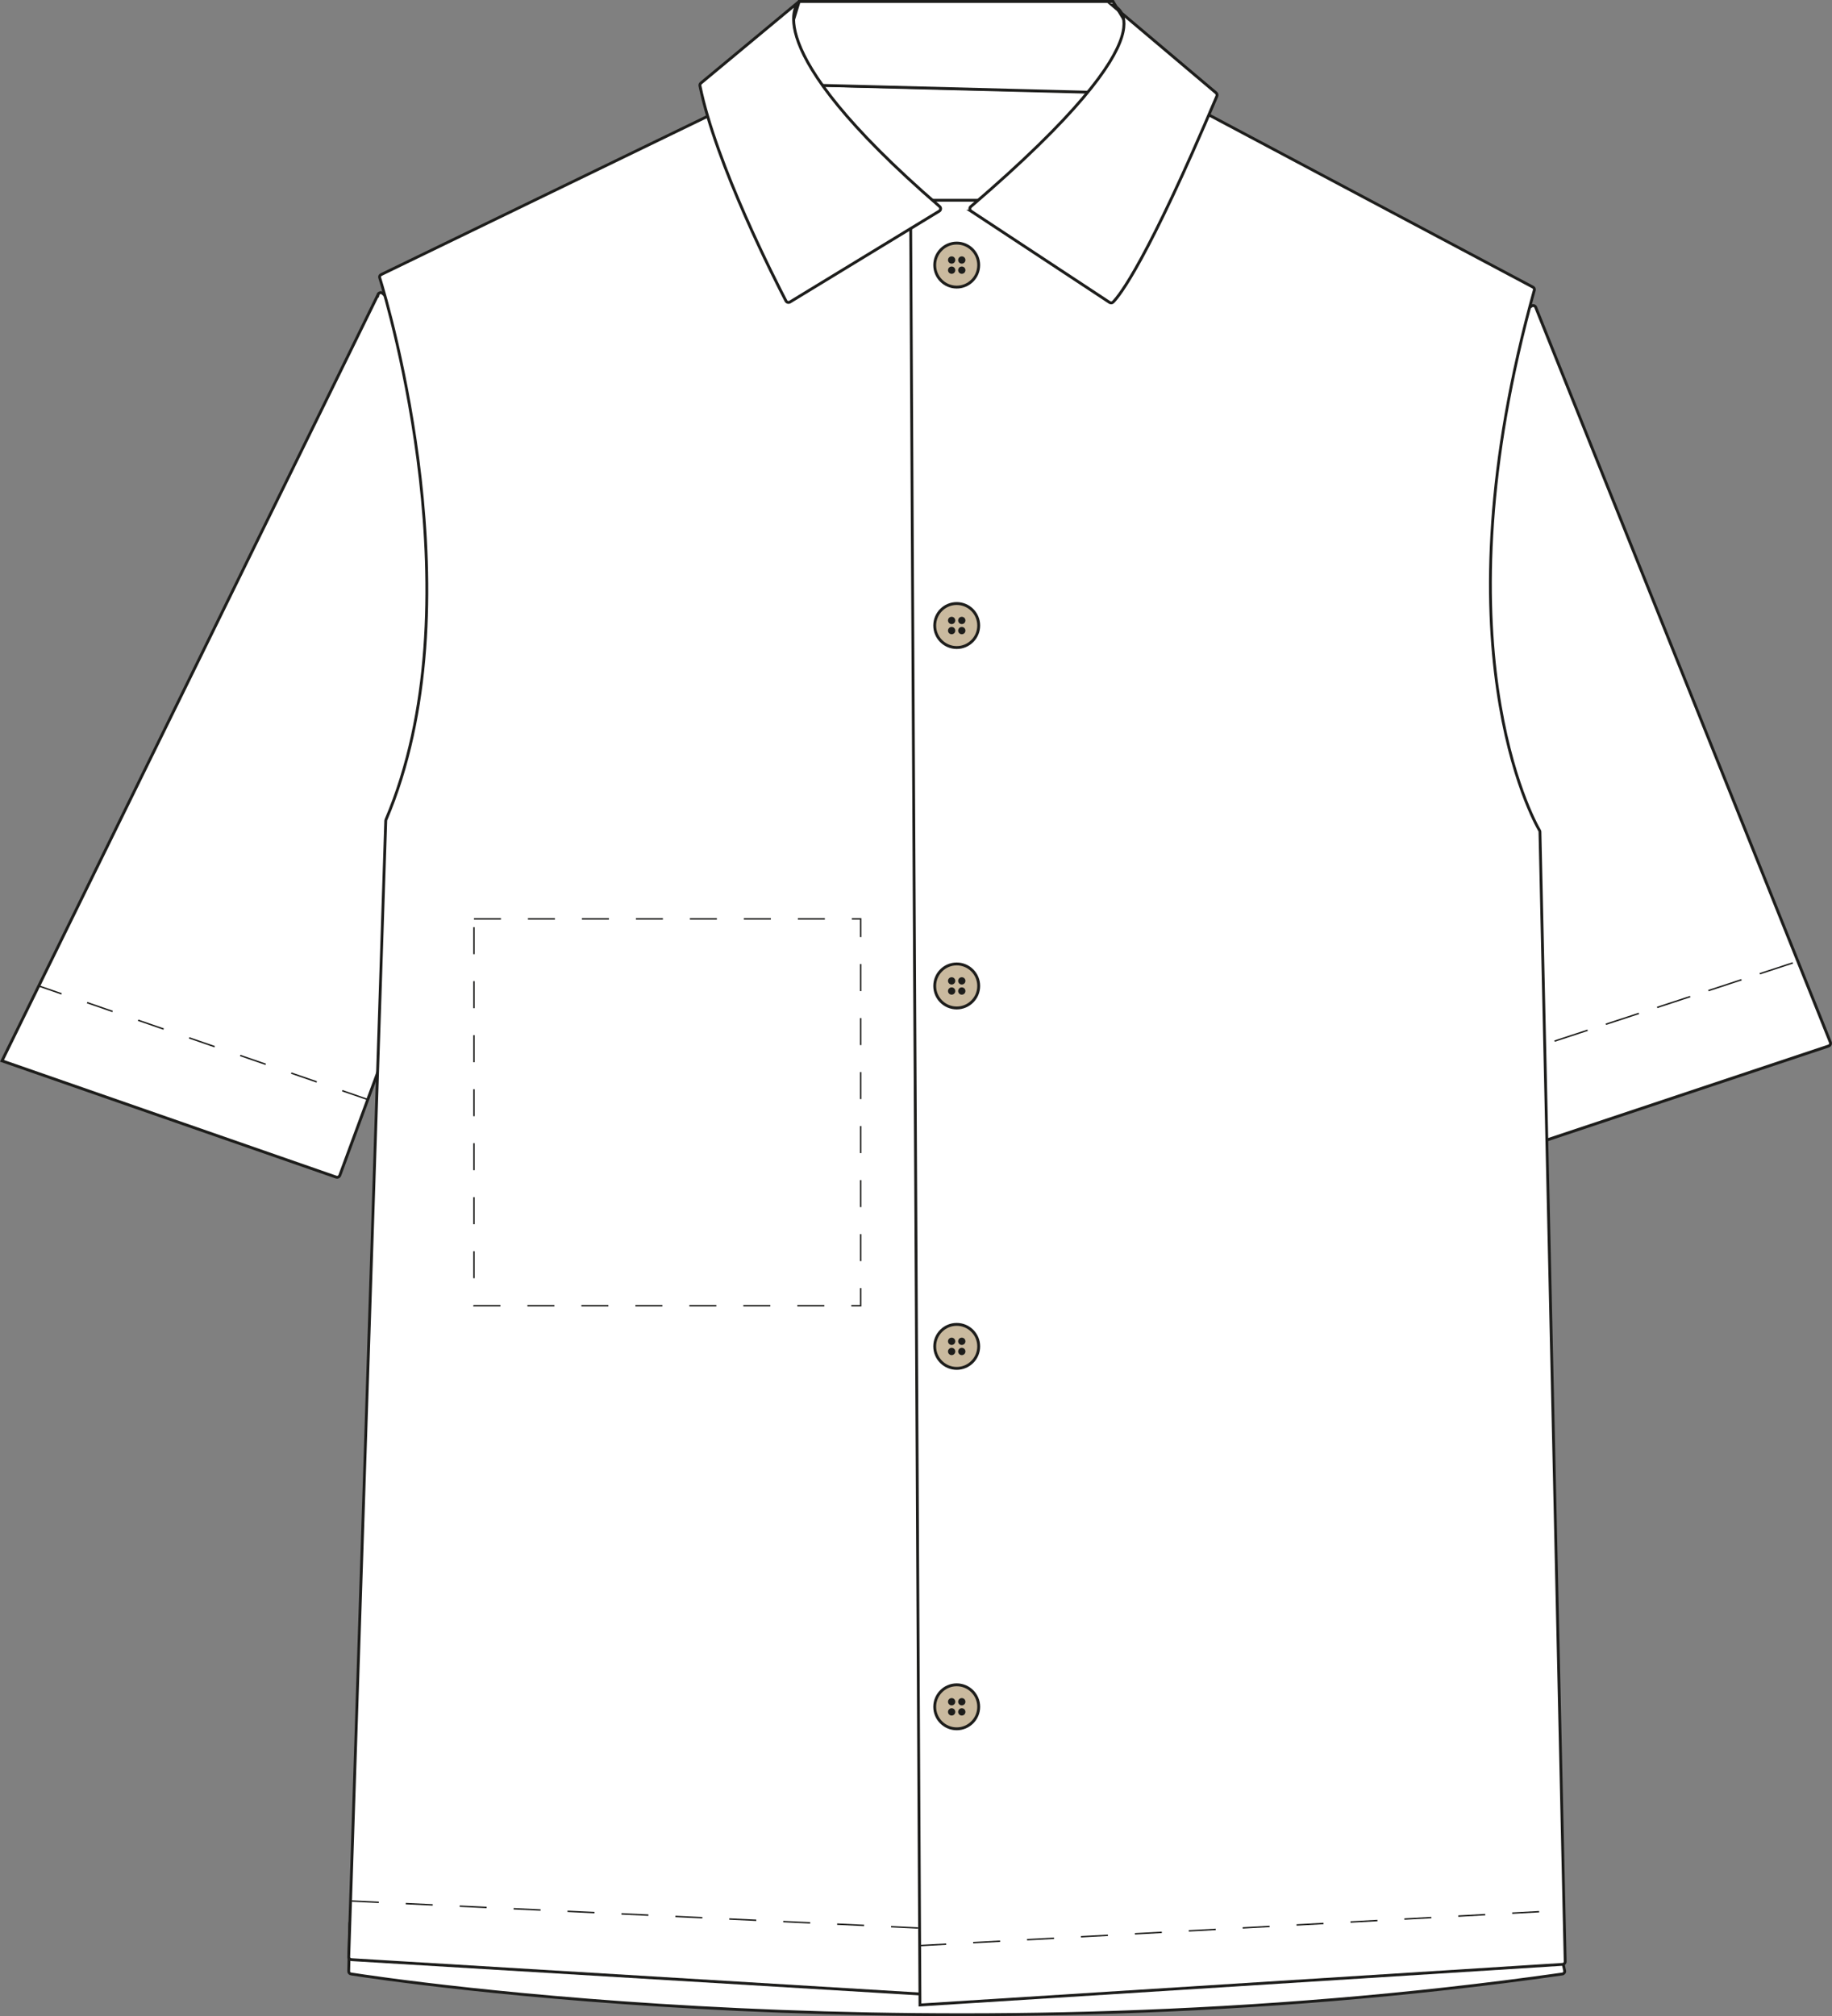 <?xml version="1.0" encoding="UTF-8"?>
<svg id="uuid-fcfe7764-5389-4fb6-869b-1b44a247b453" data-name="Layer 2" xmlns="http://www.w3.org/2000/svg" viewBox="0 0 203.615 223.993">
  <rect x="0" y="0" width="203.615" height="223.993" fill="#808080" stroke="none"/>
  <g id="uuid-c21de2c9-c028-46e6-84b6-4641b0efcc9e" data-name="Layer 1">
    <path d="M170.705,34.193l32.741,81.642c.04.162-.051.327-.209.379l-32.649,10.883c-.152.051-.318-.019-.389-.162l.796,79.764c-.019-.038-13.051-104.853-13.054-104.895l3.658-61.336c-.006-.109.043-.213.131-.277l8.476-6.18c.184-.134.445-.039.499.182" style="fill: #fff;"/>
    <path d="M162.202,119.138l38.07-12.491-38.07,12.491Z" style="fill: none; stroke: #1d1d1b; stroke-dasharray: 3; stroke-miterlimit: 10; stroke-width: .16px;"/>
    <path d="M42.005,32.76L.223,117.858l37.134,12.918c.157.059.333-.015.402-.168l9.975-27.055c.016-.036-5.607,99.692-5.604,99.653l9.552-162.197c.005-.097-.033-.191-.105-.256l-9.046-8.159c-.181-.164-.472-.072-.526.166" style="fill: #fff;"/>
    <path d="M42.005,32.76L.223,117.858l37.134,12.918c.157.059.333-.015.402-.168l9.975-27.055c.016-.036-5.607,99.692-5.604,99.653l9.552-162.197c.005-.097-.033-.191-.105-.256l-9.046-8.159c-.181-.164-.472-.072-.526.166Z" style="fill: none; stroke: #1d1d1b; stroke-miterlimit: 10; stroke-width: .32px;"/>
    <path d="M85.955,9.591l-47.067,204.052c-.004.018-.006.037-.007.055l-.124,5.31c-.004.147.103.274.259.298,4.494.702,65.448,9.829,134.618.006.18-.026.303-.187.268-.353L129.944,10.63c-.029-.137-.156-.237-.305-.24l-43.363-1.034c-.154-.003-.289.095-.321.235" style="fill: #fff;"/>
    <path d="M85.955,9.591l-47.067,204.052c-.004.018-.006.037-.007.055l-.124,5.31c-.004.147.103.274.259.298,4.494.702,65.448,9.829,134.618.006.18-.026.303-.187.268-.353L129.944,10.63c-.029-.137-.156-.237-.305-.24l-43.363-1.034c-.154-.003-.289.095-.321.235Z" style="fill: none; stroke: #1d1d1b; stroke-miterlimit: 10; stroke-width: .314px;"/>
    <path d="M88.824.16l-2.69,8.787c-.062.202.086.408.298.413l42.881,1.1c.252.006.412-.268.283-.484L123.706.16h-34.882Z" style="fill: #fff;"/>
    <path d="M88.824.16l-2.69,8.787c-.062.202.086.408.298.413l42.881,1.1c.252.006.412-.268.283-.484L123.706.16h-34.882Z" style="fill: none; stroke: #1d1d1b; stroke-miterlimit: 10; stroke-width: .32px;"/>
    <path d="M170.705,34.193l32.741,81.642c.04.162-.051.327-.209.379l-32.649,10.883c-.152.051-.318-.019-.389-.162l.796,79.764c-.019-.038-13.051-104.853-13.054-104.895l3.658-61.336c-.006-.109.043-.213.131-.277l8.476-6.18c.184-.134.445-.039.499.182Z" style="fill: none; stroke: #1d1d1b; stroke-miterlimit: 10; stroke-width: .32px;"/>
    <path d="M85.826,9.44l-43.467,21.068c-.135.066-.203.203-.162.338.944,3.053,10.861,36.457.7,60.228-.013.031-.021.063-.022.096l-4.114,126.241c-.006.16.126.295.298.306l65.75,3.968c.185.011.341-.126.34-.298l-1.122-198.47c0-.09-.045-.174-.12-.23l-17.733-13.215c-.099-.074-.236-.086-.348-.032" style="fill: #fff;"/>
    <path d="M85.826,9.44l-43.467,21.068c-.135.066-.203.203-.162.338.944,3.053,10.861,36.457.7,60.228-.013.031-.021.063-.022.096l-4.114,126.241c-.006.16.126.295.298.306l65.75,3.968c.185.011.341-.126.34-.298l-1.122-198.47c0-.09-.045-.174-.12-.23l-17.733-13.215c-.099-.074-.236-.086-.348-.032Z" style="fill: none; stroke: #1d1d1b; stroke-miterlimit: 10; stroke-width: .314px;"/>
    <path d="M108.988,22.252h-7.465c-.177,0-.321.134-.32.299l1.046,200.203,71.413-4.514c.171-.01.302-.144.298-.302l-2.805-125.524c0-.048-.011-.088-.035-.13-.687-1.172-11.574-20.662-.591-60.047.036-.13-.024-.267-.149-.333l-40.321-21.421c-.101-.053-.226-.052-.325.005l-20.579,11.72c-.05.029-.108.044-.167.044" style="fill: #fff;"/>
    <path d="M108.988,22.252h-7.465c-.177,0-.321.134-.32.299l1.046,200.203,71.413-4.514c.171-.01.302-.144.298-.302l-2.805-125.524c0-.048-.011-.088-.035-.13-.687-1.172-11.574-20.662-.591-60.047.036-.13-.024-.267-.149-.333l-40.321-21.421c-.101-.053-.226-.052-.325.005l-20.579,11.72c-.05.029-.108.044-.167.044Z" style="fill: none; stroke: #1d1d1b; stroke-miterlimit: 10; stroke-width: .314px;"/>
    <path d="M107.932,23.461l15.384,10.135c.126.083.29.073.397-.034.747-.748,3.797-4.6,11.53-22.871.053-.126.022-.277-.081-.368L123.593.557s8.105,2.019-15.688,22.391c-.161.138-.15.396.027.513" style="fill: #fff;"/>
    <path d="M107.932,23.461l15.384,10.135c.126.083.29.073.397-.034.747-.748,3.797-4.6,11.53-22.871.053-.126.022-.277-.081-.368L123.593.557s8.105,2.019-15.688,22.391c-.161.138-.15.396.027.513Z" style="fill: none; stroke: #1d1d1b; stroke-miterlimit: 10; stroke-width: .32px;"/>
    <path d="M104.391,23.455l-16.589,10.098c-.158.096-.364.039-.449-.125-1.115-2.136-7.781-15.132-9.557-23.892-.023-.117.021-.234.112-.31L88.824.16s-5.381,4.639,15.604,22.777c.164.142.148.405-.037.518" style="fill: #fff;"/>
    <path d="M104.391,23.455l-16.589,10.098c-.158.096-.364.039-.449-.125-1.115-2.136-7.781-15.132-9.557-23.892-.023-.117.021-.234.112-.31L88.824.16s-5.381,4.639,15.604,22.777c.164.142.148.405-.037.518Z" style="fill: none; stroke: #1d1d1b; stroke-miterlimit: 10; stroke-width: .32px;"/>
    <line x1="40.876" y1="122.156" x2="4.308" y2="109.539" style="fill: none; stroke: #1d1d1b; stroke-dasharray: 3; stroke-miterlimit: 10; stroke-width: .16px;"/>
    <line x1="39.104" y1="211.205" x2="102.169" y2="214.205" style="fill: none; stroke: #1d1d1b; stroke-dasharray: 3; stroke-miterlimit: 10; stroke-width: .16px;"/>
    <line x1="102.169" y1="216.157" x2="173.484" y2="212.254" style="fill: none; stroke: #1d1d1b; stroke-dasharray: 3; stroke-miterlimit: 10; stroke-width: .16px;"/>
    <rect x="52.677" y="102.089" width="42.98" height="42.98" style="fill: #fff;"/>
    <rect x="52.677" y="102.089" width="42.98" height="42.98" style="fill: none; stroke: #1d1d1b; stroke-dasharray: 3; stroke-miterlimit: 10; stroke-width: .16px;"/>
    <path d="M108.777,29.452c0,1.35-1.095,2.445-2.445,2.445s-2.445-1.095-2.445-2.445,1.095-2.445,2.445-2.445,2.445,1.095,2.445,2.445" style="fill: #caba9f;"/>
    <circle cx="106.332" cy="29.452" r="2.445" style="fill: none; stroke: #1d1d1b; stroke-miterlimit: 10; stroke-width: .32px;"/>
    <path d="M106.174,28.888c0,.224-.181.405-.405.405s-.405-.181-.405-.405.181-.405.405-.405.405.181.405.405" style="fill: #1d1d1b;"/>
    <path d="M107.302,28.888c0,.224-.181.405-.405.405s-.405-.181-.405-.405.181-.405.405-.405.405.181.405.405" style="fill: #1d1d1b;"/>
    <path d="M106.174,30.016c0,.224-.181.405-.405.405s-.405-.181-.405-.405.181-.405.405-.405.405.181.405.405" style="fill: #1d1d1b;"/>
    <path d="M107.302,30.016c0,.224-.181.405-.405.405s-.405-.181-.405-.405.181-.405.405-.405.405.181.405.405" style="fill: #1d1d1b;"/>
    <path d="M108.777,69.496c0,1.35-1.095,2.445-2.445,2.445s-2.445-1.095-2.445-2.445,1.095-2.445,2.445-2.445,2.445,1.095,2.445,2.445" style="fill: #caba9f;"/>
    <circle cx="106.332" cy="69.496" r="2.445" style="fill: none; stroke: #1d1d1b; stroke-miterlimit: 10; stroke-width: .32px;"/>
    <path d="M106.174,68.931c0,.224-.181.405-.405.405s-.405-.181-.405-.405.181-.405.405-.405.405.181.405.405" style="fill: #1d1d1b;"/>
    <path d="M107.302,68.931c0,.224-.181.405-.405.405s-.405-.181-.405-.405.181-.405.405-.405.405.181.405.405" style="fill: #1d1d1b;"/>
    <path d="M106.174,70.06c0,.224-.181.405-.405.405s-.405-.181-.405-.405.181-.405.405-.405.405.181.405.405" style="fill: #1d1d1b;"/>
    <path d="M107.302,70.06c0,.224-.181.405-.405.405s-.405-.181-.405-.405.181-.405.405-.405.405.181.405.405" style="fill: #1d1d1b;"/>
    <path d="M108.777,109.539c0,1.35-1.095,2.445-2.445,2.445s-2.445-1.095-2.445-2.445,1.095-2.445,2.445-2.445,2.445,1.095,2.445,2.445" style="fill: #caba9f;"/>
    <circle cx="106.332" cy="109.539" r="2.445" style="fill: none; stroke: #1d1d1b; stroke-miterlimit: 10; stroke-width: .32px;"/>
    <path d="M106.174,108.975c0,.224-.181.405-.405.405s-.405-.181-.405-.405.181-.405.405-.405.405.181.405.405" style="fill: #1d1d1b;"/>
    <path d="M107.302,108.975c0,.224-.181.405-.405.405s-.405-.181-.405-.405.181-.405.405-.405.405.181.405.405" style="fill: #1d1d1b;"/>
    <path d="M106.174,110.103c0,.224-.181.405-.405.405s-.405-.181-.405-.405.181-.405.405-.405.405.181.405.405" style="fill: #1d1d1b;"/>
    <path d="M107.302,110.103c0,.224-.181.405-.405.405s-.405-.181-.405-.405.181-.405.405-.405.405.181.405.405" style="fill: #1d1d1b;"/>
    <path d="M108.777,149.582c0,1.35-1.095,2.445-2.445,2.445s-2.445-1.095-2.445-2.445,1.095-2.445,2.445-2.445,2.445,1.095,2.445,2.445" style="fill: #caba9f;"/>
    <circle cx="106.332" cy="149.582" r="2.445" style="fill: none; stroke: #1d1d1b; stroke-miterlimit: 10; stroke-width: .32px;"/>
    <path d="M106.174,149.019c0,.224-.181.405-.405.405s-.405-.181-.405-.405.181-.405.405-.405.405.181.405.405" style="fill: #1d1d1b;"/>
    <path d="M107.302,149.019c0,.224-.181.405-.405.405s-.405-.181-.405-.405.181-.405.405-.405.405.181.405.405" style="fill: #1d1d1b;"/>
    <path d="M106.174,150.147c0,.224-.181.405-.405.405s-.405-.181-.405-.405.181-.405.405-.405.405.181.405.405" style="fill: #1d1d1b;"/>
    <path d="M107.302,150.147c0,.224-.181.405-.405.405s-.405-.181-.405-.405.181-.405.405-.405.405.181.405.405" style="fill: #1d1d1b;"/>
    <path d="M108.777,189.626c0,1.35-1.095,2.445-2.445,2.445s-2.445-1.095-2.445-2.445,1.095-2.445,2.445-2.445,2.445,1.095,2.445,2.445" style="fill: #caba9f;"/>
    <circle cx="106.332" cy="189.626" r="2.445" style="fill: none; stroke: #1d1d1b; stroke-miterlimit: 10; stroke-width: .32px;"/>
    <path d="M106.174,189.062c0,.224-.181.405-.405.405s-.405-.181-.405-.405.181-.405.405-.405.405.181.405.405" style="fill: #1d1d1b;"/>
    <path d="M107.302,189.062c0,.224-.181.405-.405.405s-.405-.181-.405-.405.181-.405.405-.405.405.181.405.405" style="fill: #1d1d1b;"/>
    <path d="M106.174,190.19c0,.224-.181.405-.405.405s-.405-.181-.405-.405.181-.405.405-.405.405.181.405.405" style="fill: #1d1d1b;"/>
    <path d="M107.302,190.19c0,.224-.181.405-.405.405s-.405-.181-.405-.405.181-.405.405-.405.405.181.405.405" style="fill: #1d1d1b;"/>
  </g>
</svg>